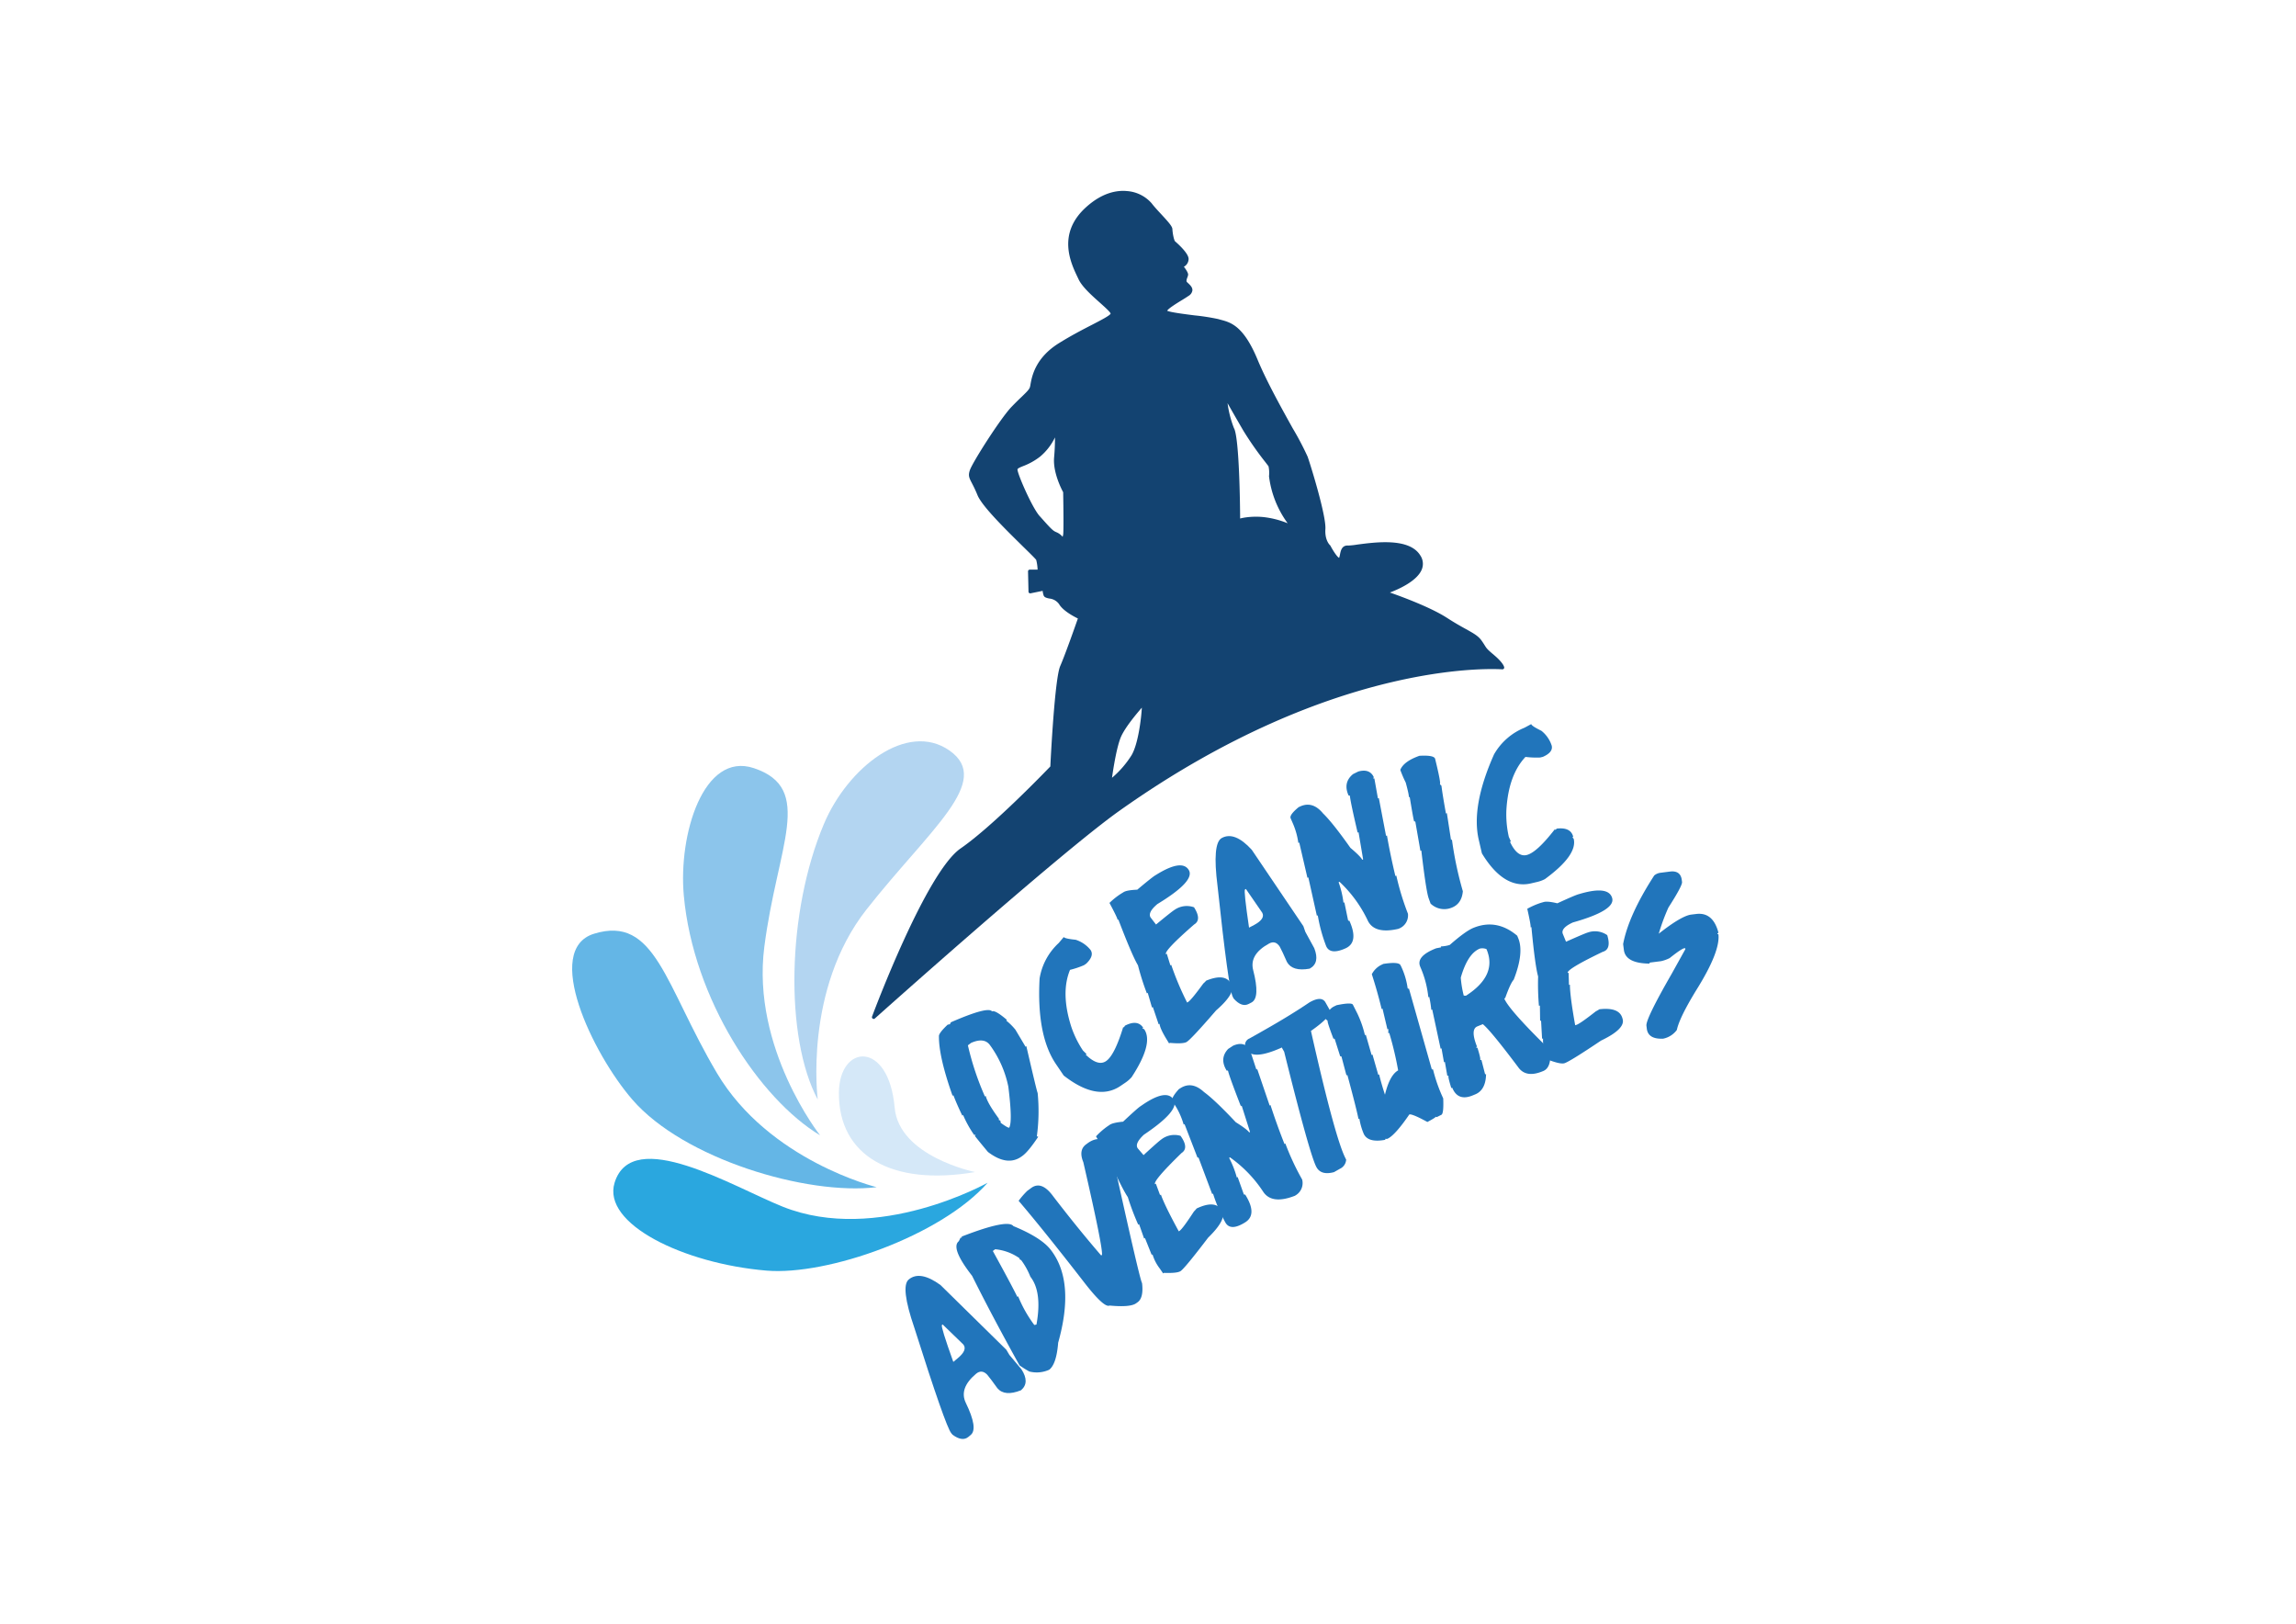 <svg xmlns="http://www.w3.org/2000/svg" viewBox="0 0 841.9 595.3"><path d="M547.82,240.14c-2.52-2.13-2.69-2.39-3.47-3.65-.24-.39-.55-.87-1-1.51-1.22-1.81-3-2.77-5.83-4.35-1.81-1-4.06-2.24-6.95-4.12-6-3.87-16.69-7.8-20.92-9.28,3.3-1.24,10.12-4.28,11.74-8.58a5.48,5.48,0,0,0-.58-5c-4-6.58-16.45-4.87-23.12-4a27.35,27.35,0,0,1-3.32.36c-2.31-.17-2.73,1.82-3,3.15a9.65,9.65,0,0,1-.33,1.35c-.52-.1-2-2.17-3.19-4.42a.62.62,0,0,0-.14-.19c-.08-.07-2-1.8-1.71-6,.28-4.9-5.3-23-6.51-26.46A107.54,107.54,0,0,0,474,157c-4-7.21-9.52-17.09-12.81-25-5.18-12.56-9.87-13.79-13.63-14.78l-.93-.26a78.56,78.56,0,0,0-8.65-1.34c-3.6-.46-8.94-1.13-10-1.7.44-.84,3.6-2.79,5.34-3.85,1-.6,1.86-1.15,2.51-1.6a2.79,2.79,0,0,0,1.4-2c.08-1.16-.89-2-1.59-2.68l-.4-.37c-.32-.33-.13-1,.15-1.73a4.06,4.06,0,0,0,.28-1c0-.7-.81-1.94-1.56-2.89A3.32,3.32,0,0,0,435.84,95c.09-2.28-4.91-6.47-4.95-6.51-.37-.33-.91-2.71-1-4.55-.07-1-1.52-2.62-4.07-5.38-1.31-1.41-2.66-2.87-3.56-4.06a13.27,13.27,0,0,0-9-4.45c-3.46-.34-8.84.39-14.88,5.79-10.93,9.75-5.74,20.58-3.25,25.78l.36.76c1.32,2.82,4.92,6,7.82,8.59,1.71,1.53,3.84,3.43,3.93,4-.19.68-3.54,2.41-6.77,4.08-3.42,1.76-7.66,3.95-12.16,6.75-8.71,5.4-9.94,12.26-10.46,15.19a6.81,6.81,0,0,1-.24,1.08c-.33.85-1.38,1.86-3.11,3.53-1,.94-2.17,2.09-3.59,3.56-4,4.15-14.25,20.24-15.27,23.2-.69,2-.28,2.82.72,4.74a48.5,48.5,0,0,1,2.06,4.41c1.7,4.19,10.75,13,16.74,18.9,2.35,2.3,4.57,4.48,4.8,4.87a17,17,0,0,1,.51,3.56l-2.88,0a.64.64,0,0,0-.45.19.62.62,0,0,0-.18.46l.17,7.42a.63.63,0,0,0,.77.61l4.42-.9a7.49,7.49,0,0,0,.36,1.68c.27.73,1.1.92,2.05,1.13a5,5,0,0,1,3.64,2.09c1.42,2.42,5.41,4.52,6.87,5.23-.89,2.56-4.7,13.39-6.48,17.44-2,4.55-3.47,33.62-3.62,36.81-2,2.06-21.1,21.9-32.91,30.06-12.62,8.73-31.66,59.47-32.46,61.63a.63.63,0,0,0,.24.76.66.66,0,0,0,.47.1.65.65,0,0,0,.32-.16s67.65-60.5,89.6-76.09c80.07-56.82,140-51.88,140.56-51.91a.66.66,0,0,0,.46-.23.67.67,0,0,0,.14-.49C551.54,244.42,551.2,243,547.82,240.14Zm-129.13,19.3c-.19,3.69-1.28,13.15-3.74,17.39a35.74,35.74,0,0,1-7.2,8.32c.5-3.53,1.8-11.89,3.45-15.36S416.76,261.67,418.69,259.44Zm-32.17-91.73c-.48,5.47,2.75,11.69,3.32,12.74.11,5.79.19,14.6,0,15.57a6.42,6.42,0,0,1-.2.79,5.85,5.85,0,0,0-2.42-1.75l-.47-.24c-1-.5-2.8-2.57-5.13-5.18l-.43-.47c-2.71-3-8.26-15.74-8.09-17.11.09-.38,1.07-.78,2.12-1.2a23.74,23.74,0,0,0,6.21-3.49,21.15,21.15,0,0,0,5.41-7C386.85,162.13,386.79,164.69,386.52,167.71Zm66-10.61a39.66,39.66,0,0,1-2.4-9.28c1.45,2.55,3.65,6.39,5.75,10a118.88,118.88,0,0,0,8.11,11.6c.57.74,1.07,1.39,1.17,1.56a11.81,11.81,0,0,1,.18,3.57v.12a36.81,36.81,0,0,0,6.83,17.17,33.1,33.1,0,0,0-8.89-2.27,27.37,27.37,0,0,0-7.12.22c-.58.1-1.06.21-1.42.31C454.72,185.09,454.42,161.09,452.55,157.1Z" fill="#134371"></path><path d="M347.51,375.65l.8-.14.36-.72q13.62-5.94,15.09-4c.77-.38,2.6.68,5.48,3.14l-.29.22a21.6,21.6,0,0,1,3.38,3.35l3.72,6.25.29-.21q3.9,16.85,4.15,17.18a68.07,68.07,0,0,1-.32,16,.32.32,0,0,1,.5.08q-3.56,5.34-5.69,6.91l-.29.21q-5.25,3.87-12.44-1.6c-2.7-3.25-4.31-5.22-4.81-5.9l.29-.21a.32.32,0,0,0-.5-.08,40.31,40.31,0,0,1-4.08-7.34l-.29.22c-1.23-2.55-2.32-5-3.28-7.49l-.29.22q-5.12-14.44-5-22Q344.45,378.52,347.51,375.65Zm7.4,7.58A102.8,102.8,0,0,0,361.16,402l.29-.22q.63,2.68,4.94,8.51l-.29.21.72.37.14.79c1.74,1.27,2.77,1.86,3.1,1.76q1.28-2.22-.33-15.06a38.85,38.85,0,0,0-6.34-14.66l-.43-.59q-2.11-2.85-6.87-.77Z" fill="#2175bb"></path><path d="M390.06,343.54c.27.4,1.73.73,4.38,1a11.51,11.51,0,0,1,5.45,3.74q1.41,2.1-1.57,5l-.85.58a32.26,32.26,0,0,1-5.11,1.71q-3.48,8.41.41,20.71a37.14,37.14,0,0,0,4.33,8.87l1.32,1.29-.31.21q4.5,4.38,7.45,2.38,3.15-2.13,6.33-12.59l.2.3.4-.7q4.59-2.38,6.68.72l-.3.2.7.4q3.49,5.15-4.63,17.56a12.32,12.32,0,0,1-2.39,2.07l-1.7,1.15q-8.53,5.77-20.81-3.83l-2.84-4.19q-7.14-10.54-6-31.38a22.59,22.59,0,0,1,7-13Z" fill="#2175bb"></path><path d="M411.08,327.64l.93-.57c.83-.5,2.48-.79,5-.89,3.58-3,5.76-4.75,6.56-5.23l.93-.57q9-5.43,11.41-1.4t-11.5,12.45q-3.64,3.06-2.52,4.92l2,2.6q5.73-4.74,6.87-5.43a7.84,7.84,0,0,1,7.07-.89l.19.31c1.75,2.89,1.7,4.89-.16,6q-11.08,9.66-10.33,10.9l.31-.19,1.32,4.28.31-.19a106.17,106.17,0,0,0,5.83,13.82l.31-.19q1.19-.72,5.62-6.79a9.88,9.88,0,0,0,1.05-1.05q6.79-2.78,9,.89l.19.32q1.94,3.19-5.55,9.7Q436.79,381,435.13,382q-1.29.78-6.14.34l-.31.19-1.13-1.86c-1.45-2.41-2.25-4.18-2.37-5.33l-.32.19-2.13-6.32-.31.18L420.85,364l-.31.19a92.09,92.09,0,0,1-3.27-10.29q-2.17-3.62-7.2-16.8l-.31.19q.32-.18-2.94-6.26A26.44,26.44,0,0,1,411.08,327.64Z" fill="#2175bb"></path><path d="M448,307.23q4.71-2.57,11,4.32l18.92,28,.72,2.08,3.28,6q2.13,5.43-1.69,7.5c-4.25.76-7-.07-8.34-2.47q-1.72-3.93-2.62-5.58-1.59-2.43-3.92-1.16-7.32,4-5.83,9.75,2.61,10.11-.57,11.84l-1,.52q-2.6,1.41-5.57-1.92l-.34-.63q-1.56-2.87-5.59-40.62Q444.45,309.15,448,307.23Zm10,32.86,1.91-1c2.76-1.49,3.73-3,2.93-4.47l-6-8.71-.32.17Q456,326.47,458,340.09Z" fill="#2175bb"></path><path d="M498.06,282.85q4.24-1.17,5.74,2.19l-.33.14a.33.33,0,0,0,.48.19l1.31,7.34.33-.14,2.65,13.88.33-.15c.84,4.83,1.87,9.78,3.09,14.88L512,321a96.59,96.59,0,0,0,4.27,14,5.2,5.2,0,0,1-3.14,5.37l-.33.15q-9,2.1-11.37-3.24a46.93,46.93,0,0,0-10.26-14l-.33.15a34.57,34.57,0,0,1,1.79,7.53l.33-.15,1.34,6.53a.32.32,0,0,0,.48.19q3.56,7.92-1.4,10.15-5.61,2.52-7.09-.79a57.52,57.52,0,0,1-3.09-11.31l-.33.15-3.13-14.06-.33.15-3-12.93-.33.15a27.34,27.34,0,0,0-1.82-6.72l-1-2.31q-.56-1.21,2.93-4.09l.66-.3q4.51-2,8.31,2.62,3.51,3.39,10,12.58,3.83,3.24,4.34,4.39l.33-.15-1.68-9.95-.33.15q-2.62-11.19-2.83-13.41a.33.33,0,0,0-.48-.18q-2.15-4.78,1.63-7.87Z" fill="#2175bb"></path><path d="M520.48,277.09q5.26-.3,5.74,1.06,2.26,9.18,1.75,9.36l.58.56q.42,3.38,1.65,10.17l.34-.13,1.52,9.82.34-.12a129.13,129.13,0,0,0,4,18.94q-.43,4.77-4.37,6.13a7.22,7.22,0,0,1-7.46-1.6l-.72-2q-.94-2.69-2.68-17.47l-.33.12L519,301.38a.32.32,0,0,0-.46-.22c-.2-.57-.74-3.57-1.63-9l-.34.12c.14-.3-.22-2.09-1.11-5.36a44.15,44.15,0,0,1-2-4.66Q514.73,279.12,520.48,277.09Z" fill="#2175bb"></path><path d="M561.47,265.47q.16.7,3.74,2.46a11.41,11.41,0,0,1,3.77,5.43c.39,1.65-.7,3-3.24,4.12l-1,.24a33.2,33.2,0,0,1-5.38-.22q-6.24,6.63-7,19.5a37.15,37.15,0,0,0,.9,9.83l.77,1.68-.36.08q2.65,5.7,6.11,4.88,3.71-.87,10.4-9.52l.08.35.62-.52c3.42-.39,5.41.62,6,3.05l-.35.08.52.62q1.43,6-10.58,14.78a12,12,0,0,1-3,1.07l-2,.47q-10,2.37-18.09-11L542.26,308q-2.93-12.37,5.58-31.44A22.62,22.62,0,0,1,559,266.8Z" fill="#2175bb"></path><path d="M333.2,469.1q4.11-3.45,11.64,2L369,494.84l1.12,1.89,4.42,5.27q3.17,4.9-.16,7.7-6,2.39-8.67-.77Q363.2,505.42,362,504q-2-2.07-4.08-.36-6.37,5.34-3.76,10.71,4.56,9.4,1.8,11.72l-.83.7c-1.51,1.26-3.46,1-5.84-.77l-.47-.55q-2.1-2.51-13.56-38.7Q330.1,471.69,333.2,469.1Zm16.36,30.2,1.67-1.39q3.6-3,2-5l-7.58-7.34-.27.23Q344.92,486.36,349.56,499.3Z" fill="#2175bb"></path><path d="M352.3,453.59l.22.29a.33.33,0,0,0,.07-.51q16.91-6.57,19-3.86c6.76,2.78,11.32,5.66,13.64,8.63q9.11,11.64,2.78,34.12-.62,7.83-3.28,9.91a11.05,11.05,0,0,1-7.3.65,38.93,38.93,0,0,1-3.59-2.25q-10.17-18.31-17.38-32.81-8-10.26-4.88-12.71Zm11.75,5.05q6.61,12,9,16.83l.28-.22a47,47,0,0,0,5.93,10.52l.79-.16q2.16-11.94-2.23-17.54a26.47,26.47,0,0,0-3.38-6.09l-.73-.35.28-.22A18.47,18.47,0,0,0,364.9,458Z" fill="#2175bb"></path><path d="M398.27,419.53l.58-.43c2.64-1.91,5.24-2,7.82-.32l.22.29q11,50.08,11.88,51.34c.42,3.58-.12,5.91-1.61,7l-.59.42c-1.4,1-4.63,1.29-9.71.81q-2,1-9.51-8.75-14.84-19.12-23.84-29.65a30.11,30.11,0,0,1,3.16-3.64l1.46-1.07q3.81-2.78,8.07,3.08,9,11.73,17.58,21.67l.29-.21q.42-2.49-6.84-34C396,423.09,396.38,420.9,398.27,419.53Z" fill="#2175bb"></path><path d="M406,413l.9-.61q1.18-.81,4.91-1.16,5.12-4.8,6.26-5.58l.9-.61q8.67-5.91,11.32-2T419.45,416q-3.48,3.24-2.26,5l2.13,2.49c3.65-3.37,5.84-5.29,6.57-5.79a7.84,7.84,0,0,1,7-1.28l.2.3c1.9,2.79,2,4.8.16,6q-10.53,10.24-9.72,11.44l.3-.2,1.55,4.2.3-.2q1.31,3.84,6.56,13.48l.3-.2q1.14-.78,5.25-7.08a11.26,11.26,0,0,0,1-1.11q6.63-3.13,9,.41l.2.3q2.11,3.09-5,10Q434.51,464.9,432.91,466q-1.25.84-6.11.66l-.3.2-1.23-1.79a15.79,15.79,0,0,1-2.66-5.19l-.3.2-2.48-6.2-.3.21-1.86-5.31-.3.21a92.28,92.28,0,0,1-3.82-10.1q-2.37-3.5-8.1-16.39l-.3.21q.3-.21-3.27-6.09A27.21,27.21,0,0,1,406,413Z" fill="#2175bb"></path><path d="M452.18,383.36c2.69-1.16,4.68-.71,6,1.37l-.31.19a.32.32,0,0,0,.5.12l2.32,7.09.31-.19,4.56,13.38.3-.19q2.26,7,5.14,14.29l.31-.19a93.74,93.74,0,0,0,6.17,13.22,5.21,5.21,0,0,1-2.37,5.76l-.31.19q-8.58,3.33-11.7-1.62A47,47,0,0,0,451,424.3l-.3.2a35.14,35.14,0,0,1,2.82,7.2l.3-.19,2.24,6.28a.32.32,0,0,0,.5.12q4.64,7.36,0,10.24-5.21,3.27-7.14.21a58.69,58.69,0,0,1-4.63-10.77l-.3.19-5.06-13.49-.3.2-4.79-12.38-.31.19a27.53,27.53,0,0,0-2.74-6.4l-1.35-2.14c-.47-.75.31-2.23,2.33-4.46l.61-.38q4.19-2.64,8.6,1.44,3.94,2.86,11.65,11.06,4.25,2.67,4.92,3.75l.3-.2-3.05-9.62-.3.2q-4.17-10.71-4.68-12.88a.3.3,0,0,0-.49-.11c-1.87-3-1.69-5.64.51-8Z" fill="#2175bb"></path><path d="M480.18,367.48c2.93-1.66,4.88-1.65,5.83,0l1.6,2.84q1.13,2-6.91,7.64,9.09,40.38,12.91,47.16a3.9,3.9,0,0,1-2.26,3.36l-2.2,1.25q-4.69,1.26-6.41-1.79-2.4-4.26-11.86-42.35l-.89-1.57-.31.18q-10.2,4.5-12.44.79l-.18-.32a2.56,2.56,0,0,1,1.09-3.94l4.41-2.49Q472.91,372.41,480.18,367.48Z" fill="#2175bb"></path><path d="M506.23,353.88l1-.49q5.64-.88,6.31.47l.32.64a27.41,27.41,0,0,1,2.29,7.76.31.31,0,0,0,.48.16l8.33,29.44a.32.32,0,0,0,.49.16,57.74,57.74,0,0,0,3.75,10.67q.23,5.43-.63,6l-1.62.81a.32.32,0,0,1-.48-.16c.1.21-.92.86-3.07,2-3.86-2.11-6.07-3-6.65-2.73-3.36,4.93-6,7.85-7.74,8.76l-.33.16h-.81l.16.33q-6.27,1.2-7.93-2.08a23.6,23.6,0,0,1-1.64-5.67l-.32.16q-.8-4-4.09-16.17l-.33.16-1.8-6.79a.31.31,0,0,0-.48-.16l-2-6.31a.33.33,0,0,0-.49-.16q-2.44-6.46-2.12-6.63l-.65-.49-.16-.32c.61-2.2,1.63-3.65,3.07-4.38l1-.49c3.66-.76,5.66-.82,6-.18l1.63,3.23a38.89,38.89,0,0,1,2.77,7.93l.32-.17,2.13,7.44.32-.16,2.13,7.44.32-.16q.66,2.91,2.13,7.44,1.72-7.16,4.83-8.92a120.38,120.38,0,0,0-3.27-13.75l-.33.16v-1.62l-.33.17-1.8-7.6-.32.16q-1.47-6.15-3.6-12.78A8,8,0,0,1,506.23,353.88Z" fill="#2175bb"></path><path d="M540.33,340.15q8.49-3.43,16,2.9l.41,1q2.14,5.31-1.69,15.12-1.18,1.26-3.13,6.74l-.34.13.14.34q2.09,4.35,16.4,18.35l.27.67q.55,6-2.53,7.27l-.33.13q-6,2.43-8.81-1.51-10.15-13.53-13-15.81l-2,.81q-2.68,1.09-.11,7.47l-.34.13a.32.32,0,0,0,.47.2c.87,2.77,1.18,4.21,1,4.3a.32.32,0,0,0,.47.2l1.36,5.3.34-.14c-.06,3.93-1.4,6.42-4,7.48l-1,.41q-5.37,2.16-7.41-2.87l-.33.14c-.86-2.77-1.18-4.21-1-4.3a.32.32,0,0,0-.47-.2l-.89-5.1-.33.14-.9-5.11-.33.14-3.08-14.37-.34.13a41.11,41.11,0,0,0-.75-4.76l-.34.13a36.2,36.2,0,0,0-2.87-10.94l-.13-.34q-1.5-3.69,5.55-6.54l.34-.13,1.81-.35-.13-.33a12.43,12.43,0,0,0,3.29-.55Q537.42,341.32,540.33,340.15ZM536.73,365l.8.06q11.46-7.36,7.67-16.76l-.14-.34a4.11,4.11,0,0,0-2.42-.19q-4.47,1.81-7,10.64A37.47,37.47,0,0,0,536.73,365Z" fill="#2175bb"></path><path d="M565,331l1.05-.3c.93-.26,2.6-.11,5,.47q6.38-2.93,7.72-3.31l1-.29q10.1-2.85,11.38,1.68t-14.41,8.94c-2.88,1.32-4.14,2.67-3.74,4.06l1.23,3c4.53-2,7.21-3.16,8.07-3.4a7.84,7.84,0,0,1,7.05,1l.1.35q1.38,4.88-1.76,5.76-13.26,6.36-12.86,7.76l.35-.1.13,4.47.35-.09q0,4.07,1.93,14.87l.35-.1q1.34-.37,7.23-5a10.6,10.6,0,0,0,1.29-.75q7.29-.85,8.44,3.27l.1.35q1,3.6-7.94,7.87-11.6,7.79-13.45,8.3-1.46.42-6-1.31l-.35.1-.59-2.1a15.65,15.65,0,0,1-.87-5.76l-.35.09-.37-6.66-.35.1-.08-5.62-.35.1A91.78,91.78,0,0,1,564,358q-1.14-4.06-2.46-18.11l-.35.1c.23-.06-.16-2.34-1.17-6.81A28.06,28.06,0,0,1,565,331Z" fill="#2175bb"></path><path d="M608.69,320l3.59-.46q3.94-.5,4.4,3.09l.09.72q.18,1.32-5,9.39a73.7,73.7,0,0,0-3.53,9.57q8.29-6.53,11.89-7l1.79-.22q6.11-.78,8.14,6.63l0,.36a.31.31,0,0,0-.31.4l.35,0q.79,6.27-8,20.35-6.24,10.15-7.24,14.78a8.27,8.27,0,0,1-5.07,3.2l-.36,0q-5.1.09-5.58-3.67l-.13-1.08q-.32-2.4,9.26-19.05l5-9,0-.36-.36,0q-1,.12-5.38,3.6a13.39,13.39,0,0,1-3.14,1.13l-3.95.5a.32.32,0,0,0-.31.4q-8.77-.1-9.39-5l-.28-2.16q2-10.63,11.41-25.16A4.4,4.4,0,0,1,608.69,320Z" fill="#2175bb"></path><path d="M357.55,429.7s-27.92-5.65-29.5-23.66c-2.18-24.73-20.33-23.31-20.44-5.39C307.46,423.75,327,434.94,357.55,429.7Z" fill="#d5e8f8"></path><path d="M299.85,403.12s-5.25-40.28,17.89-69.7,46.44-47,30.43-58.25c-15.59-10.91-37.31,6.2-46.05,26.9C288.5,334.32,287.71,380.35,299.85,403.12Z" fill="#b3d5f1"></path><path d="M300.7,416.22s-25.19-31.87-20.45-69,18.56-58.12-3.81-65.6c-18.5-6.18-27.74,24.35-25.7,46.72C254.22,366.37,278.59,402.92,300.7,416.22Z" fill="#8cc5eb"></path><path d="M321.45,435.24s-39.47-9.63-58.56-41.82-22.54-58.06-45.08-51.09c-18.75,5.79-.64,43.8,14.05,60.8C250.65,424.86,295.83,438.35,321.45,435.24Z" fill="#64b6e6"></path><path d="M362.14,433.62S321.75,456.3,287,442.39c-18.12-7.25-55.15-29.81-61.64-8.78-4.65,15.09,25.28,29.65,55.68,32.22C303.43,467.72,345.13,453,362.14,433.62Z" fill="#2aa7df"></path></svg>